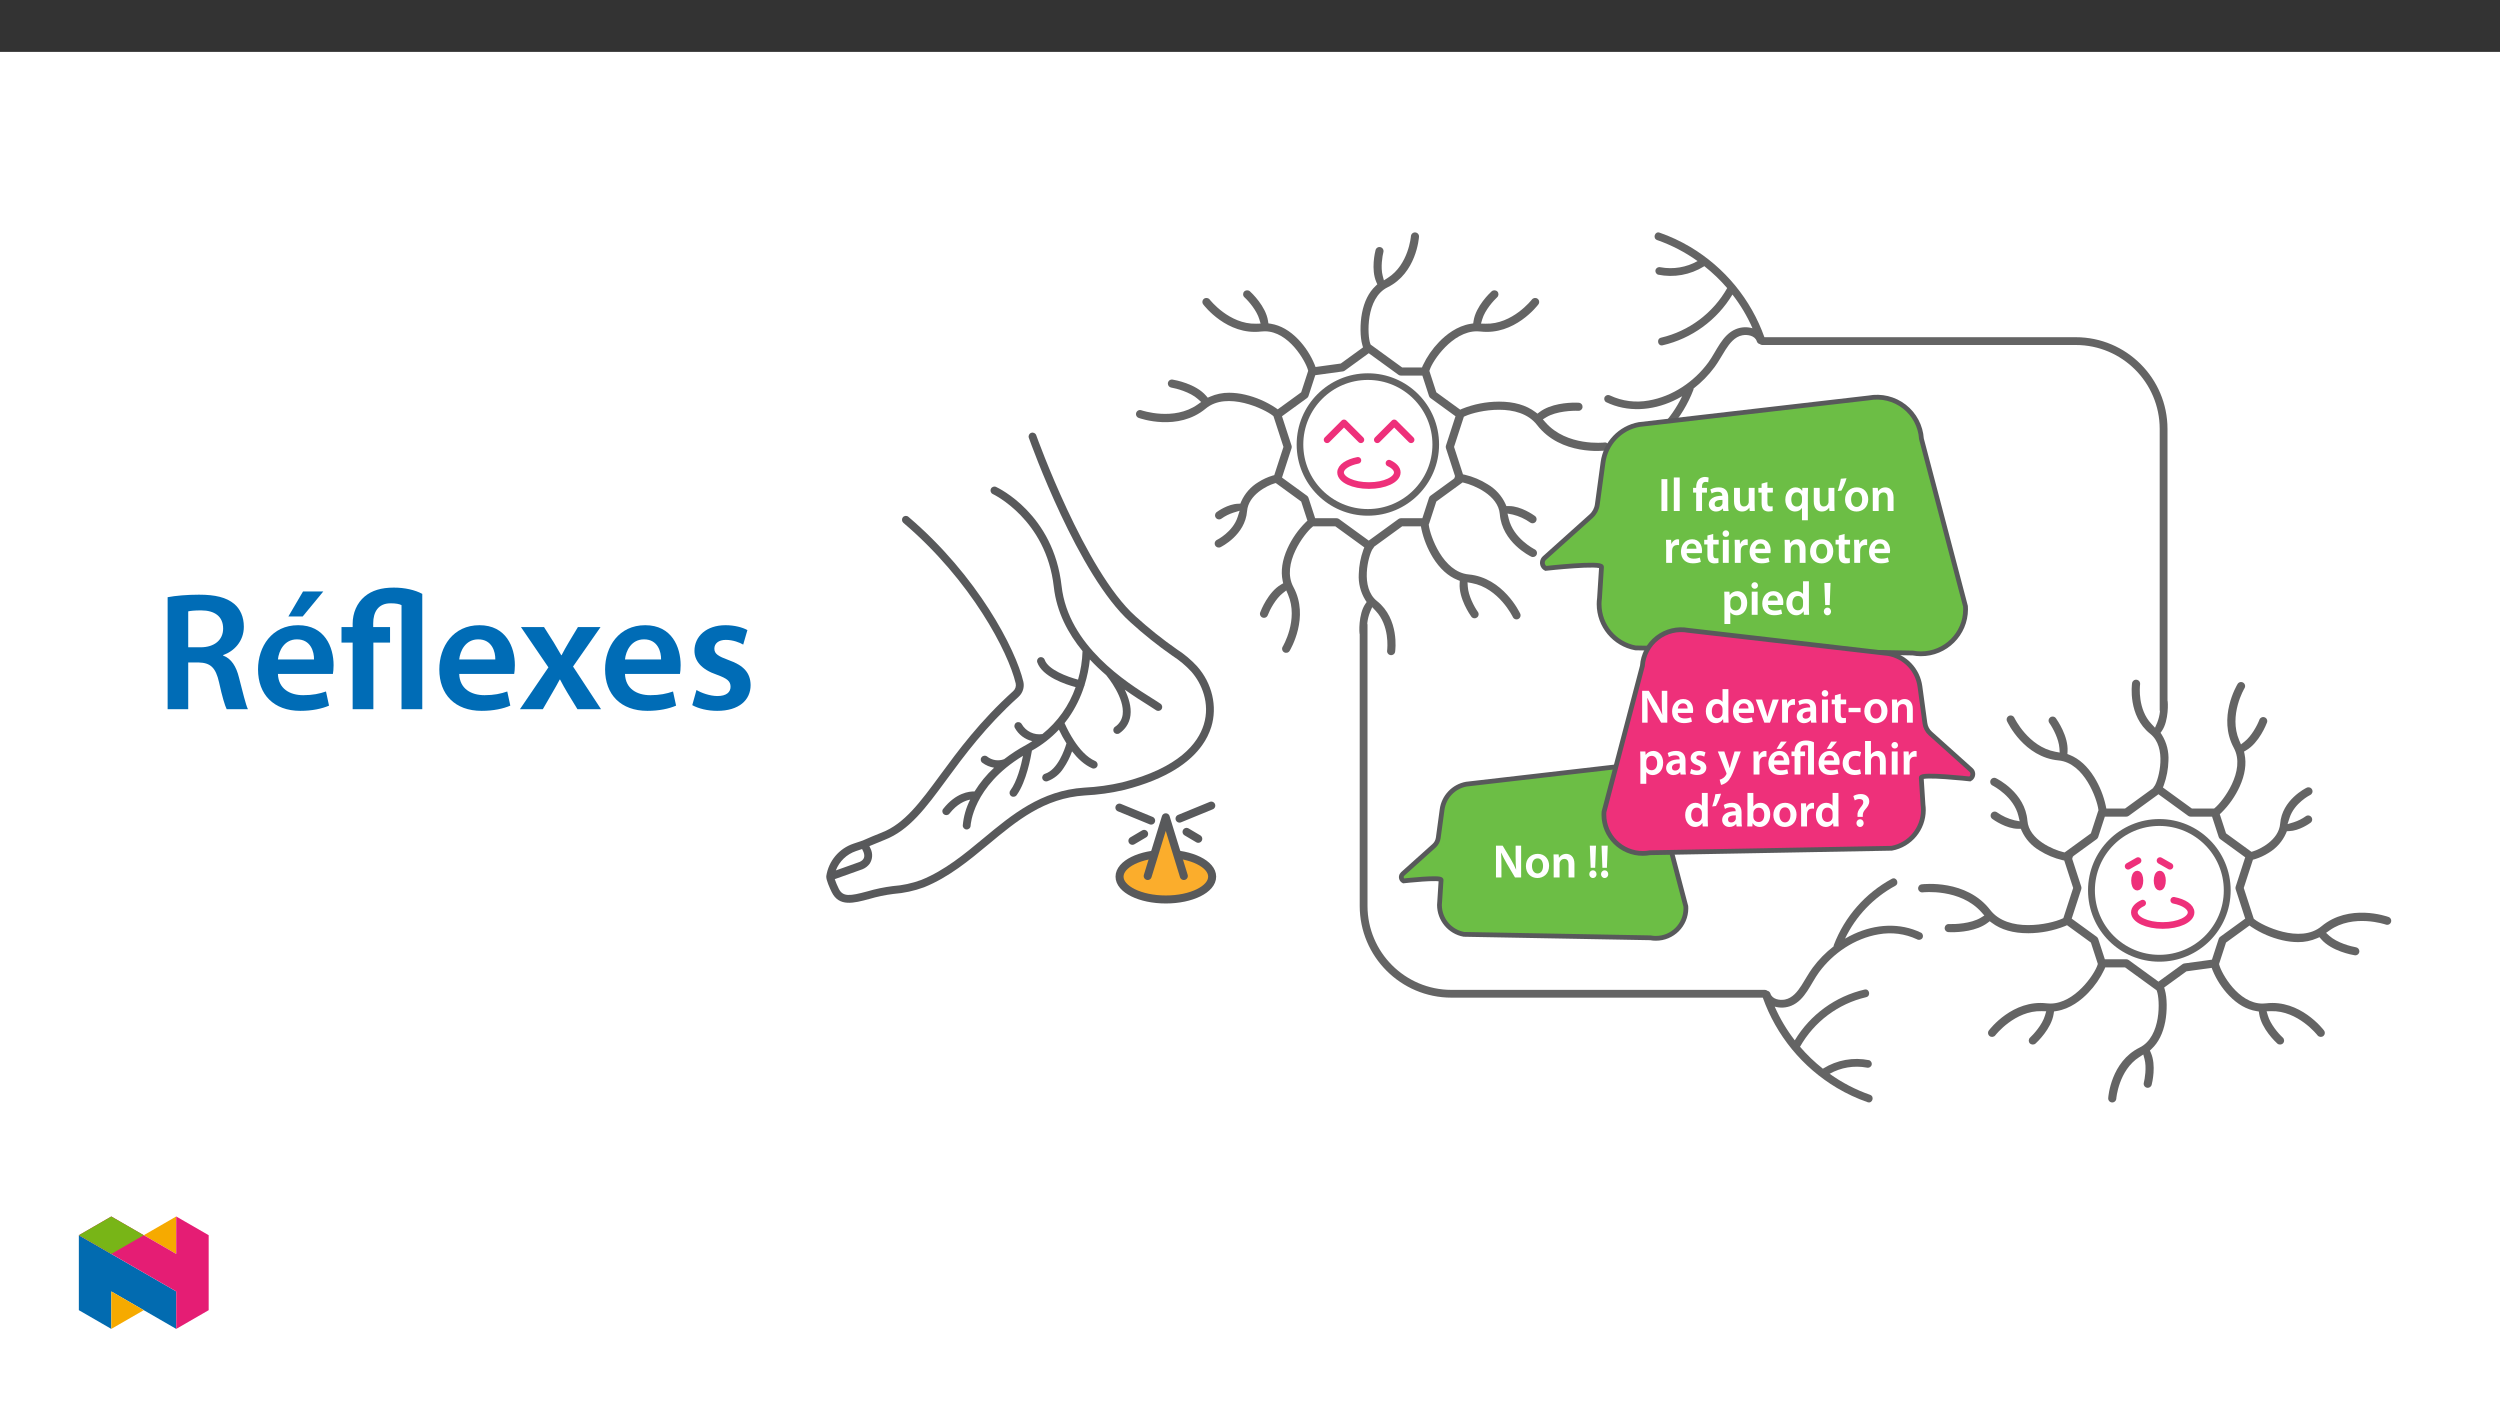 ﻿<?xml version="1.0" encoding="utf-8"?>
<svg xmlns="http://www.w3.org/2000/svg" xmlns:xlink="http://www.w3.org/1999/xlink" viewBox="0 0 960 540" version="1.1">
  <rect x="0" y="0" width="960" height="540" fill="#333333" stroke="none"/>
  <defs>
    <g>
      <symbol overflow="visible" id="glyph0-0">
        <path style="stroke:none;" d="M 0 0 L 8.984 0 L 8.984 -12.703 L -0.031 -12.703 L -0.031 0 Z M 4.484 -7.188 L 1.531 -11.656 L 7.422 -11.656 L 4.484 -7.234 Z M 5.016 -6.297 L 8.031 -10.797 L 8.031 -1.891 L 5.062 -6.344 Z M 1.438 -0.922 L 4.484 -5.453 L 7.422 -1.047 L 1.531 -1.047 Z M 0.875 -10.875 L 3.891 -6.344 L 0.922 -1.891 L 0.922 -10.797 Z M 0.875 -10.875 " />
      </symbol>
      <symbol overflow="visible" id="glyph0-1">
        <path style="stroke:none;" d="M 1.234 -12.156 L 1.234 0 L 3.5 0 L 3.5 -12.234 L 1.234 -12.234 Z M 1.234 -12.156 " />
      </symbol>
      <symbol overflow="visible" id="glyph0-2">
        <path style="stroke:none;" d="M 1.188 0 L 3.406 0 L 3.406 -12.875 L 1.141 -12.875 L 1.141 0 Z M 1.188 0 " />
      </symbol>
      <symbol overflow="visible" id="glyph0-3">
        <path style="stroke:none;" d="M 3.656 -0.078 L 3.656 -7.078 L 5.547 -7.078 L 5.547 -8.875 L 3.641 -8.875 L 3.641 -9.25 C 3.641 -10.328 3.984 -11.172 5.078 -11.172 C 5.484 -11.172 5.781 -11.109 6.031 -11 L 6.188 -12.844 C 5.828 -12.969 5.359 -13.078 4.766 -13.078 C 4 -13.078 3.125 -12.812 2.469 -12.203 C 1.719 -11.484 1.406 -10.312 1.406 -9.188 L 1.406 -8.875 L 0.219 -8.875 L 0.219 -7.078 L 1.406 -7.078 L 1.406 0 L 3.656 0 Z M 3.656 -0.078 " />
      </symbol>
      <symbol overflow="visible" id="glyph0-4">
        <path style="stroke:none;" d="M 7.984 -5.312 C 7.984 -7.234 7.156 -9.078 4.359 -9.078 C 2.984 -9.078 1.828 -8.656 1.141 -8.266 L 1.609 -6.719 C 2.219 -7.125 3.125 -7.375 3.984 -7.375 C 5.531 -7.375 5.719 -6.5 5.719 -5.922 L 5.719 -5.844 C 2.531 -5.859 0.531 -4.656 0.531 -2.469 C 0.531 -1.141 1.562 0.203 3.312 0.203 C 4.469 0.203 5.375 -0.312 5.906 -0.969 L 5.938 -0.969 L 6.094 0 L 8.141 0 C 8.016 -0.609 7.984 -1.375 7.984 -2.172 Z M 5.781 -3.141 C 5.781 -2.984 5.781 -2.812 5.719 -2.656 C 5.5 -2.031 4.922 -1.531 4.016 -1.531 C 3.312 -1.531 2.781 -1.844 2.781 -2.703 C 2.781 -4.031 4.25 -4.281 5.781 -4.266 Z M 5.781 -3.141 " />
      </symbol>
      <symbol overflow="visible" id="glyph0-5">
        <path style="stroke:none;" d="M 9 -8.875 L 6.766 -8.875 L 6.766 -3.531 C 6.766 -3.281 6.75 -3.062 6.688 -3 C 6.422 -2.281 5.891 -1.734 4.984 -1.734 C 3.828 -1.734 3.375 -2.594 3.375 -4.047 L 3.375 -8.875 L 1.109 -8.875 L 1.109 -3.672 C 1.109 -0.828 2.594 0.203 4.172 0.203 C 5.766 0.203 6.625 -0.719 7 -1.312 L 7.016 -1.312 L 7.125 0 L 9.094 0 C 9.062 -0.797 9.016 -1.656 9.016 -2.688 L 9.016 -8.875 Z M 9 -8.875 " />
      </symbol>
      <symbol overflow="visible" id="glyph0-6">
        <path style="stroke:none;" d="M 1.5 -10.438 L 1.5 -8.875 L 0.266 -8.875 L 0.266 -7.078 L 1.5 -7.078 L 1.5 -3.047 C 1.5 -1.906 1.734 -1.047 2.219 -0.531 C 2.641 -0.094 3.312 0.203 4.141 0.203 C 4.828 0.203 5.422 0.094 5.766 -0.031 L 5.719 -1.844 C 5.453 -1.781 5.234 -1.766 4.844 -1.766 C 4 -1.766 3.734 -2.219 3.734 -3.297 L 3.734 -7.078 L 5.828 -7.078 L 5.828 -8.875 L 3.734 -8.875 L 3.734 -11.125 L 1.5 -10.5 Z M 1.5 -10.438 " />
      </symbol>
      <symbol overflow="visible" id="glyph0-7">
        <path style="stroke:none;" d="M 7.031 3.547 L 9.25 3.547 L 9.25 -6.281 C 9.25 -7.188 9.297 -8.016 9.328 -8.875 L 7.141 -8.875 L 7.078 -7.688 C 6.625 -8.5 5.766 -9.078 4.531 -9.078 C 2.672 -9.078 0.594 -7.5 0.594 -4.312 C 0.594 -1.578 2.312 0.203 4.281 0.203 C 5.562 0.203 6.469 -0.375 7 -1.203 L 7 3.547 Z M 7 -3.75 C 7 -3.531 6.953 -3.266 6.891 -3.062 C 6.641 -2.188 5.938 -1.688 5.047 -1.688 C 3.641 -1.688 2.891 -2.812 2.891 -4.406 C 2.891 -6.062 3.656 -7.188 5.094 -7.188 C 6.078 -7.188 6.75 -6.562 6.938 -5.734 C 6.984 -5.578 7 -5.375 7 -5.203 Z M 7 -3.75 " />
      </symbol>
      <symbol overflow="visible" id="glyph0-8">
        <path style="stroke:none;" d="M 1.656 -12.328 C 1.438 -10.875 0.953 -9.094 0.469 -7.672 L 1.891 -7.844 C 2.547 -8.969 3.359 -10.859 3.859 -12.578 L 1.672 -12.391 Z M 1.656 -12.328 " />
      </symbol>
      <symbol overflow="visible" id="glyph0-9">
        <path style="stroke:none;" d="M 5.141 -9.078 C 2.516 -9.078 0.594 -7.25 0.594 -4.375 C 0.594 -1.562 2.547 0.203 5 0.203 C 7.234 0.203 9.5 -1.312 9.5 -4.516 C 9.5 -7.172 7.75 -9.078 5.141 -9.078 Z M 5.094 -7.344 C 6.594 -7.344 7.172 -5.828 7.172 -4.469 C 7.172 -2.688 6.328 -1.547 5.078 -1.547 C 3.75 -1.547 2.922 -2.75 2.922 -4.438 C 2.922 -5.891 3.531 -7.344 5.094 -7.344 Z M 5.094 -7.344 " />
      </symbol>
      <symbol overflow="visible" id="glyph0-10">
        <path style="stroke:none;" d="M 1.188 0 L 3.406 0 L 3.406 -5.219 C 3.406 -5.469 3.438 -5.734 3.516 -5.922 C 3.75 -6.578 4.344 -7.141 5.219 -7.141 C 6.422 -7.141 6.859 -6.266 6.859 -5 L 6.859 0 L 9.109 0 L 9.109 -5.25 C 9.109 -8.016 7.516 -9.078 5.984 -9.078 C 4.531 -9.078 3.562 -8.219 3.172 -7.562 L 3.156 -7.562 L 3.047 -8.875 L 1.078 -8.875 C 1.109 -8.047 1.141 -7.203 1.141 -6.203 L 1.141 0 Z M 1.188 0 " />
      </symbol>
      <symbol overflow="visible" id="glyph0-11">
        <path style="stroke:none;" d="M 1.188 0 L 3.406 0 L 3.406 -4.609 C 3.406 -4.844 3.422 -5.078 3.469 -5.281 C 3.656 -6.281 4.375 -6.875 5.422 -6.875 C 5.688 -6.875 5.891 -6.859 6.094 -6.797 L 6.094 -9 C 5.906 -9.062 5.781 -9.078 5.562 -9.078 C 4.609 -9.078 3.547 -8.375 3.156 -7.234 L 3.125 -7.234 L 3.031 -8.875 L 1.078 -8.875 C 1.125 -8.031 1.141 -7.172 1.141 -5.984 L 1.141 0 Z M 1.188 0 " />
      </symbol>
      <symbol overflow="visible" id="glyph0-12">
        <path style="stroke:none;" d="M 8.609 -3.828 C 8.641 -4.016 8.688 -4.344 8.688 -4.75 C 8.688 -6.672 7.734 -9.078 4.891 -9.078 C 2.094 -9.078 0.594 -6.719 0.594 -4.312 C 0.594 -1.625 2.297 0.172 5.125 0.172 C 6.391 0.172 7.422 -0.047 8.219 -0.375 L 7.859 -2.031 C 7.172 -1.797 6.453 -1.625 5.438 -1.625 C 4.016 -1.625 2.812 -2.234 2.766 -3.75 L 8.594 -3.75 Z M 2.766 -5.359 C 2.859 -6.266 3.406 -7.422 4.766 -7.422 C 6.25 -7.422 6.562 -6.172 6.547 -5.438 L 2.766 -5.438 Z M 2.766 -5.359 " />
      </symbol>
      <symbol overflow="visible" id="glyph0-13">
        <path style="stroke:none;" d="M 3.406 -0.078 L 3.406 -8.875 L 1.141 -8.875 L 1.141 0 L 3.406 0 Z M 2.297 -12.516 C 1.562 -12.516 1.016 -11.922 1.016 -11.25 C 1.016 -10.594 1.547 -9.984 2.281 -9.984 C 3.047 -9.984 3.547 -10.594 3.547 -11.25 C 3.531 -11.922 3.047 -12.516 2.297 -12.516 Z M 2.297 -12.516 " />
      </symbol>
      <symbol overflow="visible" id="glyph0-14">
        <path style="stroke:none;" d="M 1.188 3.547 L 3.406 3.547 L 3.406 -0.969 C 3.859 -0.281 4.797 0.203 5.891 0.203 C 7.875 0.203 9.891 -1.406 9.891 -4.562 C 9.891 -7.281 8.203 -9.078 6.188 -9.078 C 4.859 -9.078 3.828 -8.484 3.172 -7.531 L 3.062 -8.875 L 1.078 -8.875 C 1.109 -7.984 1.141 -7.047 1.141 -5.906 L 1.141 3.547 Z M 3.406 -5.078 C 3.406 -5.25 3.438 -5.453 3.484 -5.625 C 3.719 -6.594 4.531 -7.188 5.453 -7.188 C 6.875 -7.188 7.594 -6.016 7.594 -4.469 C 7.594 -2.75 6.797 -1.656 5.406 -1.656 C 4.453 -1.656 3.688 -2.219 3.469 -3.125 C 3.422 -3.312 3.406 -3.516 3.406 -3.734 Z M 3.406 -5.078 " />
      </symbol>
      <symbol overflow="visible" id="glyph0-15">
        <path style="stroke:none;" d="M 7 -12.812 L 7 -7.953 C 6.594 -8.562 5.734 -9.078 4.531 -9.078 C 2.438 -9.078 0.578 -7.266 0.594 -4.344 C 0.594 -1.656 2.281 0.203 4.375 0.203 C 5.625 0.203 6.688 -0.438 7.203 -1.375 L 7.312 0 L 9.328 0 C 9.297 -0.656 9.25 -1.625 9.25 -2.531 L 9.25 -12.875 L 7 -12.875 Z M 7 -3.859 C 7 -3.625 6.984 -3.406 6.922 -3.203 C 6.703 -2.266 5.953 -1.719 5.062 -1.719 C 3.656 -1.719 2.891 -2.812 2.891 -4.438 C 2.891 -6.047 3.656 -7.234 5.078 -7.234 C 6.078 -7.234 6.75 -6.594 6.938 -5.766 C 6.984 -5.578 7 -5.344 7 -5.172 Z M 7 -3.859 " />
      </symbol>
      <symbol overflow="visible" id="glyph0-16">
        <path style="stroke:none;" d="M 3.109 -3.797 L 3.422 -12.234 L 1.047 -12.234 L 1.375 -3.734 L 3.109 -3.734 Z M 2.219 0.203 C 3.062 0.203 3.625 -0.484 3.625 -1.281 C 3.609 -2.094 3.062 -2.75 2.234 -2.75 C 1.438 -2.75 0.844 -2.094 0.844 -1.281 C 0.844 -0.484 1.438 0.203 2.219 0.203 Z M 2.219 0.203 " />
      </symbol>
      <symbol overflow="visible" id="glyph0-17">
        <path style="stroke:none;" d="M 3.312 -0.078 L 3.312 -4.391 C 3.312 -6.391 3.281 -7.984 3.188 -9.469 L 3.25 -9.484 C 3.797 -8.203 4.609 -6.672 5.375 -5.344 L 8.531 0 L 10.875 0 L 10.875 -12.234 L 8.766 -12.234 L 8.766 -7.953 C 8.766 -6.094 8.812 -4.531 8.969 -3 L 8.953 -3 C 8.438 -4.234 7.688 -5.672 6.906 -7.016 L 3.781 -12.234 L 1.219 -12.234 L 1.219 0 L 3.312 0 Z M 3.312 -0.078 " />
      </symbol>
      <symbol overflow="visible" id="glyph0-18">
        <path style="stroke:none;" d="M 0.156 -8.812 L 3.438 0 L 5.594 0 L 8.984 -8.875 L 6.625 -8.875 L 5.203 -4.375 C 4.969 -3.594 4.766 -2.906 4.625 -2.266 L 4.594 -2.266 C 4.453 -2.906 4.266 -3.609 4.016 -4.375 L 2.578 -8.875 L 0.141 -8.875 Z M 0.156 -8.812 " />
      </symbol>
      <symbol overflow="visible" id="glyph0-19">
        <path style="stroke:none;" d="M 0.5 -5.609 L 0.5 -4.016 L 5.125 -4.016 L 5.125 -5.688 L 0.5 -5.688 Z M 0.5 -5.609 " />
      </symbol>
      <symbol overflow="visible" id="glyph0-20">
        <path style="stroke:none;" d="M 0.625 -0.453 C 1.281 -0.094 2.234 0.172 3.297 0.172 C 5.609 0.172 6.875 -1.047 6.875 -2.641 C 6.859 -3.922 6.109 -4.812 4.516 -5.359 C 3.406 -5.781 3.016 -5.953 3.016 -6.516 C 3.016 -7.047 3.422 -7.375 4.219 -7.375 C 4.984 -7.375 5.688 -7.109 6.062 -6.875 L 6.547 -8.516 C 5.984 -8.812 5.141 -9.078 4.172 -9.078 C 2.156 -9.078 0.844 -7.828 0.844 -6.281 C 0.844 -5.234 1.578 -4.234 3.281 -3.656 C 4.359 -3.266 4.688 -3.047 4.688 -2.453 C 4.688 -1.891 4.281 -1.547 3.312 -1.547 C 2.531 -1.547 1.578 -1.844 1.078 -2.172 L 0.609 -0.453 Z M 0.625 -0.453 " />
      </symbol>
      <symbol overflow="visible" id="glyph0-21">
        <path style="stroke:none;" d="M 0.109 -8.812 L 3.312 -0.797 C 3.406 -0.578 3.422 -0.453 3.422 -0.359 C 3.422 -0.25 3.406 -0.156 3.312 0 C 3.016 0.594 2.531 1.109 2.094 1.375 C 1.656 1.703 1.219 1.859 0.797 1.969 L 1.328 3.969 C 1.891 3.875 2.781 3.562 3.656 2.812 C 4.688 1.922 5.5 0.406 6.703 -2.859 L 8.922 -8.875 L 6.516 -8.875 L 5.125 -4.141 C 4.953 -3.594 4.797 -2.922 4.688 -2.516 L 4.641 -2.516 C 4.531 -2.922 4.344 -3.594 4.156 -4.125 L 2.578 -8.875 L 0.094 -8.875 Z M 0.109 -8.812 " />
      </symbol>
      <symbol overflow="visible" id="glyph0-22">
        <path style="stroke:none;" d="M 8.609 -3.828 C 8.641 -4.016 8.688 -4.344 8.688 -4.75 C 8.688 -6.672 7.734 -9.078 4.891 -9.078 C 2.094 -9.078 0.594 -6.719 0.594 -4.312 C 0.594 -1.625 2.297 0.172 5.125 0.172 C 6.391 0.172 7.422 -0.047 8.219 -0.375 L 7.859 -2.031 C 7.172 -1.797 6.453 -1.625 5.438 -1.625 C 4.016 -1.625 2.812 -2.234 2.766 -3.75 L 8.594 -3.75 Z M 2.766 -5.359 C 2.859 -6.266 3.406 -7.422 4.766 -7.422 C 6.25 -7.422 6.562 -6.172 6.547 -5.438 L 2.766 -5.438 Z M 5.406 -12.625 L 3.75 -9.859 L 5.359 -9.859 L 7.672 -12.656 L 5.406 -12.656 Z M 5.406 -12.625 " />
      </symbol>
      <symbol overflow="visible" id="glyph0-23">
        <path style="stroke:none;" d="M 3.656 -0.078 L 3.656 -7.078 L 5.438 -7.078 L 5.438 -8.875 L 3.641 -8.875 L 3.641 -9.203 C 3.641 -10.375 4.125 -11.266 5.469 -11.266 C 6.031 -11.266 6.391 -11.203 6.594 -11.078 L 6.594 0 L 8.859 0 L 8.859 -12.375 C 8.078 -12.797 7 -13.078 5.812 -13.078 C 4.484 -13.078 3.469 -12.734 2.703 -12.109 C 1.859 -11.406 1.406 -10.281 1.406 -9.188 L 1.406 -8.875 L 0.219 -8.875 L 0.219 -7.078 L 1.406 -7.078 L 1.406 0 L 3.656 0 Z M 3.656 -0.078 " />
      </symbol>
      <symbol overflow="visible" id="glyph0-24">
        <path style="stroke:none;" d="M 7.297 -2.047 C 6.875 -1.859 6.312 -1.703 5.562 -1.703 C 4.047 -1.703 2.906 -2.656 2.906 -4.453 C 2.891 -6.047 3.875 -7.203 5.562 -7.203 C 6.344 -7.203 6.859 -7.062 7.234 -6.875 L 7.656 -8.656 C 7.125 -8.891 6.297 -9.078 5.484 -9.078 C 2.422 -9.078 0.594 -6.984 0.594 -4.359 C 0.594 -1.656 2.406 0.172 5.125 0.172 C 6.219 0.172 7.141 -0.047 7.625 -0.266 Z M 7.297 -2.047 " />
      </symbol>
      <symbol overflow="visible" id="glyph0-25">
        <path style="stroke:none;" d="M 1.188 0 L 3.406 0 L 3.406 -5.312 C 3.406 -5.547 3.422 -5.781 3.5 -5.969 C 3.75 -6.641 4.344 -7.141 5.203 -7.141 C 6.422 -7.141 6.859 -6.25 6.859 -4.984 L 6.859 0 L 9.109 0 L 9.109 -5.219 C 9.109 -8.016 7.531 -9.078 6.047 -9.078 C 5.484 -9.078 4.953 -8.891 4.5 -8.641 C 4.047 -8.406 3.672 -8.078 3.406 -7.688 L 3.406 -12.875 L 1.141 -12.875 L 1.141 0 Z M 1.188 0 " />
      </symbol>
      <symbol overflow="visible" id="glyph0-26">
        <path style="stroke:none;" d="M 1.141 -2.531 C 1.141 -1.625 1.109 -0.656 1.078 0 L 3.016 0 L 3.125 -1.312 C 3.75 -0.25 4.766 0.203 5.906 0.203 C 7.875 0.203 9.891 -1.438 9.891 -4.578 C 9.906 -7.234 8.359 -9.078 6.219 -9.078 C 4.922 -9.078 3.953 -8.484 3.406 -7.672 L 3.406 -12.875 L 1.141 -12.875 Z M 3.406 -5.094 C 3.406 -5.312 3.438 -5.5 3.484 -5.672 C 3.719 -6.641 4.516 -7.203 5.422 -7.203 C 6.891 -7.203 7.594 -6.031 7.594 -4.484 C 7.594 -2.703 6.781 -1.688 5.406 -1.688 C 4.453 -1.688 3.688 -2.266 3.469 -3.156 C 3.422 -3.312 3.406 -3.5 3.406 -3.672 Z M 3.406 -5.094 " />
      </symbol>
      <symbol overflow="visible" id="glyph0-27">
        <path style="stroke:none;" d="M 4.469 -3.766 L 4.469 -4.156 C 4.438 -5.016 4.688 -5.703 5.406 -6.531 C 6.172 -7.406 6.953 -8.344 6.953 -9.656 C 6.953 -11.078 5.922 -12.453 3.688 -12.453 C 2.547 -12.453 1.5 -12.094 0.828 -11.672 L 1.406 -9.984 C 1.859 -10.344 2.578 -10.531 3.203 -10.531 C 4.219 -10.516 4.656 -10.078 4.656 -9.328 C 4.656 -8.625 4.219 -8.031 3.531 -7.203 C 2.688 -6.203 2.344 -5.188 2.438 -4.234 L 2.453 -3.688 L 4.469 -3.688 Z M 3.406 0.203 C 4.25 0.203 4.812 -0.484 4.812 -1.281 C 4.797 -2.094 4.234 -2.75 3.422 -2.75 C 2.641 -2.75 2.031 -2.094 2.031 -1.281 C 2.031 -0.484 2.625 0.203 3.406 0.203 Z M 3.406 0.203 " />
      </symbol>
      <symbol overflow="visible" id="glyph1-0">
        <path style="stroke:none;" d="M 0 0 L 32.375 0 L 32.375 -45.328 L 0 -45.328 Z M 16.188 -25.578 L 5.188 -42.094 L 27.188 -42.094 Z M 18.125 -22.656 L 29.141 -39.172 L 29.141 -6.156 Z M 5.188 -3.234 L 16.188 -19.75 L 27.188 -3.234 Z M 3.234 -39.172 L 14.25 -22.656 L 3.234 -6.156 Z M 3.234 -39.172 " />
      </symbol>
      <symbol overflow="visible" id="glyph1-1">
        <path style="stroke:none;" d="M 4.594 0 L 12.5 0 L 12.5 -17.938 L 16.516 -17.938 C 21.047 -17.812 23.047 -16 24.344 -10.297 C 25.516 -4.859 26.609 -1.297 27.266 0 L 35.422 0 C 34.578 -1.688 33.406 -6.734 31.984 -12.172 C 30.953 -16.375 29.078 -19.422 25.906 -20.594 L 25.906 -20.781 C 30.047 -22.203 33.859 -26.031 33.859 -31.656 C 33.859 -35.422 32.5 -38.469 30.109 -40.469 C 27.125 -42.922 22.922 -43.969 16.641 -43.969 C 12.047 -43.969 7.641 -43.578 4.594 -43 Z M 12.5 -37.562 C 13.281 -37.75 14.891 -37.938 17.422 -37.938 C 22.594 -37.938 25.906 -35.672 25.906 -30.953 C 25.906 -26.609 22.594 -23.766 17.219 -23.766 L 12.5 -23.766 Z M 12.5 -37.562 " />
      </symbol>
      <symbol overflow="visible" id="glyph1-2">
        <path style="stroke:none;" d="M 31.016 -13.531 C 31.141 -14.25 31.281 -15.406 31.281 -16.906 C 31.281 -23.828 27.906 -32.25 17.672 -32.25 C 7.578 -32.25 2.266 -24.016 2.266 -15.281 C 2.266 -5.641 8.281 0.641 18.516 0.641 C 23.047 0.641 26.812 -0.188 29.531 -1.359 L 28.359 -6.797 C 25.906 -5.953 23.312 -5.375 19.625 -5.375 C 14.5 -5.375 10.094 -7.828 9.906 -13.531 Z M 9.906 -19.094 C 10.234 -22.344 12.297 -26.812 17.219 -26.812 C 22.531 -26.812 23.828 -22.016 23.766 -19.094 Z M 19.547 -45.203 L 13.922 -35.609 L 19.422 -35.609 L 27.328 -45.203 Z M 19.547 -45.203 " />
      </symbol>
      <symbol overflow="visible" id="glyph1-3">
        <path style="stroke:none;" d="M 13.141 0 L 13.141 -25.578 L 19.547 -25.578 L 19.547 -31.531 L 13.078 -31.531 L 13.078 -32.953 C 13.078 -37.172 14.891 -40.656 19.75 -40.656 C 21.75 -40.656 23.109 -40.406 23.953 -39.953 L 23.953 0 L 31.922 0 L 31.922 -44.281 C 29.141 -45.781 25.25 -46.688 20.984 -46.688 C 16.188 -46.688 12.562 -45.578 9.844 -43.312 C 6.797 -40.797 5.188 -36.844 5.188 -32.891 L 5.188 -31.531 L 0.906 -31.531 L 0.906 -25.578 L 5.188 -25.578 L 5.188 0 Z M 13.141 0 " />
      </symbol>
      <symbol overflow="visible" id="glyph1-4">
        <path style="stroke:none;" d="M 31.016 -13.531 C 31.141 -14.25 31.281 -15.406 31.281 -16.906 C 31.281 -23.828 27.906 -32.25 17.672 -32.25 C 7.578 -32.25 2.266 -24.016 2.266 -15.281 C 2.266 -5.641 8.281 0.641 18.516 0.641 C 23.047 0.641 26.812 -0.188 29.531 -1.359 L 28.359 -6.797 C 25.906 -5.953 23.312 -5.375 19.625 -5.375 C 14.5 -5.375 10.094 -7.828 9.906 -13.531 Z M 9.906 -19.094 C 10.234 -22.344 12.297 -26.812 17.219 -26.812 C 22.531 -26.812 23.828 -22.016 23.766 -19.094 Z M 9.906 -19.094 " />
      </symbol>
      <symbol overflow="visible" id="glyph1-5">
        <path style="stroke:none;" d="M 0.719 -31.531 L 11.266 -16.062 L 0.328 0 L 9.125 0 L 12.75 -6.281 C 13.734 -8.031 14.703 -9.578 15.609 -11.391 L 15.734 -11.391 C 16.641 -9.641 17.547 -7.969 18.578 -6.281 L 22.406 0 L 31.469 0 L 20.719 -16.375 L 31.281 -31.531 L 22.594 -31.531 L 19.094 -25.703 C 18.125 -24.094 17.219 -22.469 16.312 -20.719 L 16.188 -20.719 C 15.281 -22.344 14.375 -23.891 13.344 -25.578 L 9.578 -31.531 Z M 0.719 -31.531 " />
      </symbol>
      <symbol overflow="visible" id="glyph1-6">
        <path style="stroke:none;" d="M 2.328 -1.547 C 4.656 -0.266 8.094 0.641 11.906 0.641 C 20.266 0.641 24.734 -3.5 24.734 -9.266 C 24.672 -13.922 22.078 -16.828 16.312 -18.844 C 12.297 -20.328 10.812 -21.234 10.812 -23.25 C 10.812 -25.188 12.375 -26.609 15.219 -26.609 C 18 -26.609 20.594 -25.578 21.891 -24.797 L 23.5 -30.375 C 21.625 -31.406 18.578 -32.25 15.094 -32.25 C 7.766 -32.25 3.172 -27.969 3.172 -22.406 C 3.172 -18.641 5.703 -15.281 11.844 -13.203 C 15.734 -11.781 17.031 -10.75 17.031 -8.609 C 17.031 -6.547 15.469 -5.047 11.984 -5.047 C 9.125 -5.047 5.703 -6.281 3.953 -7.375 Z M 2.328 -1.547 " />
      </symbol>
    </g>
    <clipPath id="clip1">
      <path d="M 317.281 166 L 467 166 L 467 347 L 317.281 347 Z M 317.281 166 " />
    </clipPath>
    <clipPath id="clip2">
      <path d="M 616 89.242 L 918.234 89.242 L 918.234 423.344 L 616 423.344 Z M 616 89.242 " />
    </clipPath>
    <clipPath id="clip3">
      <path d="M 436 89.242 L 739 89.242 L 739 423.344 L 436 423.344 Z M 436 89.242 " />
    </clipPath>
    <clipPath id="clip4">
      <path d="M 30.277 474 L 68 474 L 68 510.301 L 30.277 510.301 Z M 30.277 474 " />
    </clipPath>
    <clipPath id="clip5">
      <path d="M 42 495 L 56 495 L 56 510.301 L 42 510.301 Z M 42 495 " />
    </clipPath>
    <clipPath id="clip6">
      <path d="M 55 467.125 L 68 467.125 L 68 482 L 55 482 Z M 55 467.125 " />
    </clipPath>
    <clipPath id="clip7">
      <path d="M 30.277 467.125 L 80.133 467.125 L 80.133 510.301 L 30.277 510.301 Z M 30.277 467.125 " />
    </clipPath>
    <clipPath id="clip8">
      <path d="M 30.277 467.125 L 56 467.125 L 56 482 L 30.277 482 Z M 30.277 467.125 " />
    </clipPath>
  </defs>
  <g id="surface1">
    <path style=" stroke:none;fill-rule:nonzero;fill:rgb(100%,100%,100%);fill-opacity:1;" d="M 0 559.926 L 960 559.926 L 960 19.926 L 0 19.926 Z M 0 559.926 " />
    <g clip-path="url(#clip1)" clip-rule="nonzero">
      <path style=" stroke:none;fill-rule:nonzero;fill:rgb(34.499%,34.9%,35.699%);fill-opacity:1;" d="M 320.965 334.242 C 322.305 330.738 325.141 328.02 328.691 326.82 L 331.043 326.027 L 331.602 327.215 C 332.262 328.984 331.789 330.219 330.082 330.984 Z M 319.359 342.543 C 322.184 348.34 327.828 346.82 333.801 345.215 C 336.84 344.316 339.949 343.664 343.094 343.27 C 347.121 342.965 351.082 342.098 354.871 340.703 C 364.379 336.852 372.102 330.438 379.57 324.234 C 390.559 315.105 400.941 306.484 416.531 305.457 C 421.641 305.211 426.723 304.5 431.707 303.336 C 448.512 299.07 457.223 292.41 461.668 286.105 C 463.184 283.98 464.352 281.629 465.133 279.137 C 467.547 271.305 465.473 262.398 459.719 255.895 C 457.426 253.402 454.824 251.207 451.977 249.375 C 446.391 245.48 441.062 241.227 436.031 236.641 C 416.586 219.238 398.098 167.641 397.914 167.125 C 397.637 166.34 396.773 165.93 395.988 166.207 C 395.203 166.484 394.797 167.348 395.074 168.133 C 395.836 170.281 414.008 220.977 434.02 238.887 C 439.137 243.555 444.555 247.879 450.238 251.836 C 452.895 253.539 455.32 255.574 457.461 257.895 C 461.426 262.379 464.77 270.078 462.25 278.25 C 460.078 285.301 452.887 294.855 430.965 300.414 C 426.16 301.531 421.262 302.211 416.332 302.449 C 399.766 303.539 388.52 312.883 377.645 321.914 C 370.355 327.973 362.812 334.234 353.738 337.906 C 350.219 339.203 346.531 339.996 342.785 340.266 C 339.48 340.68 336.215 341.359 333.02 342.301 C 326.332 344.102 323.656 344.473 322.07 341.223 C 321.484 340.047 320.977 338.832 320.547 337.594 L 331.152 333.805 C 331.184 333.793 331.219 333.781 331.25 333.766 C 332.328 333.324 333.266 332.594 333.957 331.66 C 335.047 329.984 335.203 327.867 334.379 326.047 L 333.848 324.914 C 335.719 324.105 338.645 322.914 339.684 322.512 C 349.191 318.828 355.5 310.246 363.484 299.379 C 370.168 290.289 378.484 278.973 391.051 267.656 C 391.402 267.336 391.719 266.98 391.996 266.594 C 392.996 265.195 393.348 263.434 392.965 261.762 C 390.031 249.312 375.453 221.121 348.828 198.457 C 348.191 197.918 347.242 197.992 346.703 198.625 C 346.699 198.629 346.699 198.629 346.699 198.629 C 346.191 199.27 346.266 200.199 346.871 200.754 C 372.953 222.945 387.184 250.375 390.031 262.449 C 390.266 263.547 389.879 264.684 389.031 265.418 C 376.238 276.938 367.82 288.395 361.059 297.594 C 353.359 308.066 347.281 316.336 338.594 319.703 C 337.352 320.184 332.766 322.051 331.273 322.766 L 327.727 323.965 C 322.199 325.828 318.172 330.621 317.297 336.391 C 317.293 336.418 317.309 336.449 317.305 336.477 C 317.301 336.52 317.281 336.555 317.281 336.594 C 317.258 338.008 318.574 340.926 319.359 342.543 " />
    </g>
    <path style=" stroke:none;fill-rule:nonzero;fill:rgb(34.499%,34.9%,35.699%);fill-opacity:1;" d="M 407.645 224.988 C 410.238 248.012 432.758 262.117 442.375 268.137 C 443.766 269.004 444.891 269.715 445.66 270.258 C 446.34 270.738 446.496 271.68 446.016 272.359 C 445.535 273.035 444.602 273.195 443.922 272.719 C 443.184 272.199 442.105 271.527 440.777 270.691 C 438.426 269.219 435.316 267.262 431.922 264.84 C 433.391 267.863 434.516 271.398 434.098 274.699 C 433.918 276.266 433.348 277.762 432.441 279.055 C 431.742 280.035 430.875 280.883 429.887 281.57 C 429.207 282.051 428.266 281.891 427.785 281.211 C 427.305 280.531 427.465 279.59 428.145 279.109 C 429.793 278.031 430.879 276.281 431.109 274.324 C 431.895 268.113 425.52 260.148 424.785 259.258 C 422.586 257.371 420.488 255.363 418.508 253.246 C 418.164 256.535 417.496 259.781 416.512 262.934 C 416.516 262.992 416.516 263.051 416.508 263.109 C 416.469 263.262 416.406 263.406 416.32 263.539 C 414.938 267.863 412.91 271.961 410.305 275.684 C 409.832 276.355 409.328 277.02 408.797 277.68 C 409.824 280.02 411.047 282.273 412.441 284.41 L 412.445 284.418 C 414.5 287.547 417.289 290.828 420.59 292.246 C 421.352 292.582 421.703 293.469 421.367 294.23 C 421.035 294.988 420.16 295.336 419.398 295.016 C 416.363 293.715 413.766 291.203 411.672 288.527 C 410.852 290.824 409.738 293.012 408.359 295.027 C 406.898 297.324 404.719 299.07 402.164 300.008 C 401.371 300.258 400.527 299.812 400.277 299.02 C 400.027 298.227 400.469 297.379 401.266 297.129 C 401.266 297.129 401.27 297.129 401.27 297.129 C 406.211 295.594 408.852 287.723 409.516 285.457 C 408.441 283.762 407.473 281.996 406.617 280.18 C 403.602 283.383 400.109 286.098 396.262 288.234 C 395.824 290.891 394.094 300.098 390.551 305.117 C 390.496 305.199 390.434 305.281 390.375 305.363 C 389.879 306.035 388.938 306.176 388.266 305.68 C 387.605 305.18 387.465 304.246 387.949 303.574 C 390.535 300.102 392.086 293.969 392.836 290.234 C 373.492 301.957 372.719 316.902 372.719 317.059 C 372.691 317.895 371.996 318.547 371.164 318.52 C 370.336 318.496 369.684 317.805 369.703 316.977 C 370.004 313.52 370.969 310.152 372.543 307.059 C 370.613 307.414 367.602 308.617 364.582 312.441 C 364.066 313.094 363.121 313.203 362.469 312.691 C 362.469 312.691 362.469 312.691 362.465 312.688 C 361.824 312.246 361.66 311.363 362.102 310.719 C 362.137 310.668 362.176 310.617 362.219 310.57 C 367.098 304.395 372.207 303.859 374.227 303.914 C 376.301 300.551 378.824 297.484 381.73 294.805 C 380.102 294.543 378.562 293.891 377.238 292.906 C 376.574 292.453 376.398 291.547 376.848 290.883 C 376.867 290.852 376.887 290.824 376.91 290.801 C 377.398 290.129 378.344 289.98 379.016 290.469 C 380.863 291.969 383.363 292.367 385.586 291.52 C 388.289 289.438 391.16 287.578 394.172 285.965 C 394.965 285.535 395.668 285.059 396.406 284.602 C 393.559 283.938 391.129 282.098 389.719 279.539 C 389.305 278.816 389.555 277.895 390.273 277.484 C 391 277.07 391.918 277.32 392.332 278.043 C 392.336 278.047 392.336 278.051 392.34 278.055 C 393.938 280.852 397.098 282.375 400.281 281.879 C 406.137 277.184 410.555 270.938 413.035 263.852 C 409.16 262.816 400.238 259.875 398.309 254.332 C 398.035 253.547 398.449 252.688 399.234 252.414 C 400.02 252.141 400.879 252.555 401.152 253.34 C 401.152 253.34 401.152 253.34 401.156 253.344 C 402.496 257.199 409.902 259.895 413.965 260.977 C 415.004 257.414 415.582 253.734 415.691 250.027 C 410.168 243.293 405.754 235.109 404.652 225.324 C 401.738 199.488 381.445 189.816 381.238 189.719 C 380.484 189.371 380.156 188.477 380.504 187.723 C 380.836 186.969 381.719 186.633 382.469 186.969 C 382.48 186.973 382.488 186.977 382.5 186.984 C 383.398 187.395 404.539 197.406 407.645 224.988 " />
    <path style=" stroke:none;fill-rule:nonzero;fill:rgb(98.399%,67.799%,17.299%);fill-opacity:1;" d="M 447.688 327.867 C 457.508 327.867 465.469 331.793 465.469 336.633 C 465.469 341.473 457.508 345.398 447.688 345.398 C 437.867 345.398 429.906 341.473 429.906 336.633 C 429.906 331.793 437.867 327.867 447.688 327.867 " />
    <path style="fill:none;stroke-width:3.622;stroke-linecap:round;stroke-linejoin:round;stroke:rgb(34.499%,34.9%,35.699%);stroke-opacity:1;stroke-miterlimit:4;" d="M 0 -0 C 11.553 -0 20.919 -4.619 20.919 -10.313 C 20.919 -16.007 11.553 -20.625 0 -20.625 C -11.553 -20.625 -20.919 -16.007 -20.919 -10.313 C -20.919 -4.619 -11.553 -0 0 -0 Z M 0 -0 " transform="matrix(0.85,0,0,-0.85,447.687,327.867)" />
    <path style="fill-rule:nonzero;fill:rgb(98.399%,67.799%,17.299%);fill-opacity:1;stroke-width:3.622;stroke-linecap:round;stroke-linejoin:round;stroke:rgb(34.499%,34.9%,35.699%);stroke-opacity:1;stroke-miterlimit:4;" d="M 0.002 -0 L -8.16 26.521 L -16.317 -0 " transform="matrix(0.85,0,0,-0.85,454.588,336.383)" />
    <path style="fill:none;stroke-width:3.622;stroke-linecap:round;stroke-linejoin:round;stroke:rgb(34.499%,34.9%,35.699%);stroke-opacity:1;stroke-miterlimit:4;" d="M 0.001 0.001 L 14.34 5.883 " transform="matrix(0.85,0,0,-0.85,452.94,314.348)" />
    <path style="fill:none;stroke-width:3.622;stroke-linecap:round;stroke-linejoin:round;stroke:rgb(34.499%,34.9%,35.699%);stroke-opacity:1;stroke-miterlimit:4;" d="M -0 0.002 L 5.294 -3.128 " transform="matrix(0.85,0,0,-0.85,455.633,319.443)" />
    <path style="fill:none;stroke-width:3.622;stroke-linecap:round;stroke-linejoin:round;stroke:rgb(34.499%,34.9%,35.699%);stroke-opacity:1;stroke-miterlimit:4;" d="M -0.001 0.001 L -14.34 5.879 " transform="matrix(0.85,0,0,-0.85,442.036,315.118)" />
    <path style="fill:none;stroke-width:3.622;stroke-linecap:round;stroke-linejoin:round;stroke:rgb(34.499%,34.9%,35.699%);stroke-opacity:1;stroke-miterlimit:4;" d="M 0 0.002 L -5.294 -3.128 " transform="matrix(0.85,0,0,-0.85,439.344,320.213)" />
    <path style="fill:none;stroke-width:3.106;stroke-linecap:butt;stroke-linejoin:miter;stroke:rgb(39.2%,39.2%,39.2%);stroke-opacity:1;stroke-miterlimit:10;" d="M 0.002 -0.001 C 16.937 -0.001 30.668 -13.733 30.668 -30.668 C 30.668 -47.607 16.937 -61.339 0.002 -61.339 C -16.937 -61.339 -30.669 -47.607 -30.669 -30.668 C -30.669 -13.733 -16.937 -0.001 0.002 -0.001 Z M 0.002 -0.001 " transform="matrix(0.85,0,0,-0.85,829.19,315.835)" />
    <g clip-path="url(#clip2)" clip-rule="nonzero">
      <path style=" stroke:none;fill-rule:nonzero;fill:rgb(39.2%,39.2%,39.2%);fill-opacity:1;" d="M 852.551 359.727 C 852.285 359.922 852.086 360.191 851.984 360.504 L 849.387 368.508 L 838.781 369.961 C 838.527 369.996 838.285 370.094 838.082 370.242 L 828.848 376.949 L 817.438 368.66 C 817.172 368.465 816.852 368.359 816.52 368.359 L 808.258 368.359 L 805.703 360.504 C 805.605 360.191 805.406 359.922 805.141 359.73 L 795.539 352.75 L 799.211 341.457 C 799.312 341.145 799.312 340.805 799.211 340.492 L 795.727 329.781 L 795.965 328.969 L 796.363 328.602 L 805.141 322.223 C 805.406 322.027 805.605 321.754 805.707 321.441 L 808.258 313.59 L 816.52 313.59 C 816.848 313.59 817.168 313.484 817.434 313.289 L 828.848 304.996 L 840.262 313.289 C 840.527 313.484 840.848 313.59 841.176 313.59 L 849.434 313.59 L 851.988 321.438 C 852.09 321.75 852.289 322.023 852.551 322.215 L 862.16 329.203 L 858.488 340.492 C 858.383 340.809 858.383 341.145 858.484 341.457 L 858.488 341.457 L 862.16 352.75 Z M 917.203 352.117 C 916.594 351.895 902.102 346.801 891.422 355.711 C 883.293 362.5 868.734 355.445 865.75 353.027 L 865.445 352.781 L 861.605 340.977 L 865.129 330.129 L 865.832 329.945 C 867.727 329.363 869.531 328.531 871.207 327.473 C 874.137 325.715 876.453 323.098 877.836 319.977 L 878.16 319.18 L 879.02 319.152 C 882.953 319.023 886.816 316.258 887.246 315.945 C 887.938 315.438 888.086 314.465 887.578 313.77 C 887.07 313.078 886.098 312.926 885.402 313.438 C 884.004 314.43 882.461 315.207 880.828 315.734 L 878.422 316.461 L 879.191 314.066 C 881.027 308.324 887.078 305.297 887.141 305.27 C 887.91 304.891 888.23 303.957 887.848 303.184 C 887.473 302.418 886.547 302.102 885.777 302.473 C 885.391 302.656 876.301 307.148 875.578 316.305 C 875.07 322.617 867.715 326.168 865.18 326.914 L 864.555 327.098 L 854.793 319.996 L 852.402 312.652 L 853.023 312.078 C 855.965 309.168 858.352 305.746 860.066 301.98 C 862.082 297.5 862.703 293.316 861.906 289.539 L 861.707 288.605 L 862.531 288.125 C 867.48 285.238 870.23 278.242 870.527 277.453 C 870.832 276.648 870.426 275.75 869.621 275.449 C 868.82 275.145 867.922 275.551 867.621 276.355 C 866.77 278.605 864.539 282.711 861.879 284.797 L 860.527 285.855 L 859.852 284.277 C 855.711 274.617 861.844 264.352 861.906 264.254 C 862.348 263.512 862.102 262.555 861.363 262.117 C 860.625 261.676 859.668 261.922 859.227 262.66 C 858.91 263.184 851.52 275.641 857.77 287.164 C 862.574 296.008 853.457 307.797 850.582 310.172 L 850.215 310.477 L 841.684 310.477 L 830.566 302.398 L 830.926 301.453 C 831.996 298.488 832.586 295.367 832.68 292.215 C 832.898 288.68 832.016 285.164 830.152 282.152 L 829.656 281.406 L 830.164 280.672 C 832.883 276.742 832.535 269.273 832.32 269.008 L 832.32 164.691 C 832.297 145.258 816.547 129.508 797.113 129.484 L 677.531 129.484 C 672.371 114.977 662.312 102.723 649.09 94.84 C 645.344 92.609 641.383 90.766 637.27 89.336 C 635.449 88.703 634.516 91.551 636.344 92.188 C 641.875 94.125 647.102 96.844 651.867 100.254 C 647.547 102.684 642.512 103.523 637.637 102.629 C 636.852 102.398 636.023 102.82 635.746 103.59 C 635.496 104.375 635.926 105.219 636.711 105.48 C 642.766 106.703 649.059 105.566 654.309 102.309 C 654.359 102.273 654.406 102.238 654.453 102.199 C 657.645 104.723 660.586 107.547 663.242 110.633 C 657.805 120.246 648.594 127.145 637.84 129.664 C 635.961 130.098 636.559 133.035 638.441 132.602 C 649.648 130 659.324 122.965 665.258 113.109 C 668.352 117.086 670.938 121.434 672.957 126.051 C 670.855 125.438 668.609 125.555 666.582 126.383 C 661.262 128.559 659.148 134.867 655.992 139.18 C 650.57 146.59 642.199 152.246 633.086 153.797 C 628.094 154.711 622.941 154.051 618.344 151.902 C 617.648 151.477 616.738 151.664 616.27 152.328 C 615.816 153.02 616.004 153.945 616.695 154.402 C 624.941 158.41 634.289 157.73 642.5 153.957 C 643.68 153.414 644.832 152.809 645.953 152.148 C 641.812 160.777 635.059 167.879 626.648 172.441 C 624.949 173.359 626.273 176.047 627.973 175.129 C 638.18 169.602 646.074 160.613 650.234 149.777 C 650.305 149.59 650.34 149.391 650.336 149.191 C 653.391 146.836 656.102 144.07 658.395 140.973 C 659.977 138.824 661.207 136.469 662.648 134.234 C 664.18 131.855 666.141 129.297 669.086 128.75 C 671.059 128.383 673.914 128.863 674.613 131.07 C 674.773 131.613 675.223 132.02 675.773 132.133 C 676.039 132.355 676.375 132.48 676.727 132.48 L 797.113 132.48 C 814.895 132.5 829.305 146.91 829.324 164.691 L 829.324 272.695 C 829.324 272.871 829.355 273.043 829.418 273.203 C 829.266 274.719 828.895 276.203 828.324 277.613 L 827.523 279.445 L 826.156 277.988 C 820.832 272.336 821.68 263.77 821.793 262.809 C 821.926 261.953 821.336 261.152 820.477 261.02 C 819.633 260.895 818.844 261.48 818.719 262.324 L 818.715 262.34 C 818.645 262.848 817.027 274.918 825.672 281.777 C 832.223 286.973 828.992 299.18 827.398 301.723 L 827.207 301.965 C 827.09 302.082 826.996 302.219 826.926 302.367 L 826.781 302.648 L 816.016 310.477 L 808.824 310.477 L 808.613 309.406 C 807.77 305.543 806.281 301.844 804.215 298.473 C 801.578 294.23 798.402 291.348 794.77 289.895 L 793.879 289.539 L 793.941 288.582 C 794.324 282.777 789.973 276.508 789.477 275.812 C 789.238 275.477 788.879 275.25 788.473 275.184 C 787.625 275.035 786.82 275.605 786.676 276.453 C 786.605 276.863 786.703 277.281 786.945 277.621 C 788.375 279.621 790.582 283.848 790.812 287.285 L 790.926 288.98 L 789.254 288.672 C 778.879 286.742 773.57 275.75 773.52 275.641 C 773.156 274.859 772.23 274.52 771.449 274.883 C 770.672 275.242 770.332 276.168 770.691 276.949 C 770.953 277.512 777.258 290.758 790.473 292.004 C 800.438 292.934 805.285 306.965 805.766 310.852 L 805.805 311.16 L 805.703 311.457 C 805.676 311.527 805.645 311.594 805.613 311.66 L 802.902 320.004 L 792.82 327.332 L 792.23 327.191 C 788.621 326.336 779.117 322.504 778.527 315.152 C 777.652 304.34 766.93 299.055 766.473 298.84 C 765.711 298.461 764.789 298.773 764.41 299.535 C 764.406 299.543 764.402 299.551 764.398 299.559 C 764.027 300.332 764.352 301.262 765.121 301.641 C 765.465 301.812 773.309 305.871 775.09 313.391 L 775.562 315.379 L 773.555 314.992 C 771.156 314.41 768.887 313.375 766.871 311.945 C 766.18 311.438 765.207 311.59 764.703 312.281 C 764.195 312.973 764.344 313.945 765.035 314.457 C 765.562 314.844 770.363 318.242 774.965 318.262 C 775.016 318.258 775.07 318.254 775.125 318.254 L 776.004 318.254 L 776.34 319.062 C 777.785 322.219 780.168 324.852 783.164 326.605 C 785.859 328.305 788.816 329.547 791.918 330.281 L 792.668 330.438 L 796.094 340.977 L 792.324 352.566 L 791.793 352.805 C 787.051 354.953 771.062 358.281 764.227 349.398 C 755.105 337.578 738.602 339.496 737.902 339.582 C 737.051 339.699 736.453 340.484 736.57 341.336 C 736.688 342.188 737.469 342.785 738.32 342.668 C 738.434 342.648 752.789 341.047 760.961 350.379 L 761.988 351.555 L 760.66 352.375 C 756.863 354.707 750.52 354.941 748.398 354.836 C 747.984 354.805 747.582 354.941 747.277 355.219 C 746.633 355.785 746.566 356.766 747.133 357.41 C 747.406 357.727 747.797 357.918 748.215 357.941 C 748.43 357.953 748.926 357.973 749.625 357.973 C 752.293 357.973 758.961 357.621 763.262 354.355 L 764.055 353.754 L 764.855 354.352 C 768.391 357.016 773.066 358.363 778.758 358.363 L 779.008 358.363 C 783.816 358.328 788.574 357.387 793.035 355.598 L 793.734 355.281 L 802.902 361.945 L 805.566 370.145 L 805.438 370.551 C 804.305 374.121 796.699 385.363 787.32 385.363 C 786.859 385.363 786.402 385.336 785.945 385.281 C 772.859 383.738 764.086 395.203 763.719 395.695 C 763.203 396.375 763.34 397.348 764.02 397.867 C 764.707 398.375 765.672 398.242 766.199 397.57 C 766.273 397.473 773.672 387.973 784.043 388.281 L 785.746 388.332 L 785.273 389.969 C 784.234 393.547 780.785 397.289 779.547 398.43 C 778.914 399.016 778.867 399.996 779.445 400.633 C 780.043 401.234 780.996 401.277 781.645 400.73 C 782.266 400.164 787.742 395.02 788.598 389.355 L 788.742 388.398 L 789.699 388.25 C 794.984 387.414 799.227 383.992 801.855 381.27 C 804.402 378.633 806.5 375.602 808.07 372.289 L 808.41 371.473 L 816.016 371.473 L 828.125 380.27 L 828.262 380.641 C 829.414 383.703 830.074 398.086 821.613 402.262 C 810.598 407.691 809.586 421.109 809.551 421.676 C 809.492 422.535 810.133 423.277 810.988 423.34 C 811.398 423.371 811.805 423.234 812.113 422.961 C 812.426 422.695 812.621 422.312 812.652 421.902 C 812.66 421.793 813.551 410.988 821.508 405.902 L 823.031 404.93 L 823.496 406.676 C 824.355 409.93 823.59 414.355 823.223 415.785 C 823.012 416.617 823.52 417.465 824.352 417.672 C 825.18 417.879 826.016 417.387 826.238 416.562 C 826.43 415.816 828.066 409.125 825.938 404.254 L 825.562 403.402 L 826.238 402.766 C 828.84 400.312 830.594 396.805 831.453 392.344 C 832.246 388.219 832.188 383.066 831.309 380.094 L 831.047 379.199 L 839.59 372.996 L 849.289 371.664 L 849.66 372.645 C 851.137 376.219 853.262 379.484 855.934 382.277 C 859.172 385.641 862.707 387.656 866.441 388.266 L 867.387 388.422 L 867.531 389.371 C 868.395 395.039 873.871 400.168 874.492 400.734 C 875.141 401.277 876.098 401.234 876.691 400.629 C 877.27 399.992 877.223 399.012 876.59 398.43 C 874.809 396.812 871.816 393.223 870.867 389.973 L 870.383 388.332 L 872.094 388.285 C 882.434 388 889.863 397.48 889.934 397.578 C 890.465 398.242 891.422 398.371 892.109 397.879 C 892.797 397.363 892.934 396.391 892.418 395.703 L 892.414 395.695 C 892.047 395.207 883.234 383.738 870.184 385.281 C 869.719 385.34 869.254 385.371 868.789 385.371 C 859.488 385.371 853.062 373.746 852.215 370.559 L 852.113 370.184 L 854.793 361.945 L 863.801 355.406 L 864.574 355.953 C 868.168 358.344 872.16 360.07 876.367 361.043 C 878.363 361.516 880.406 361.762 882.457 361.777 C 884.977 361.789 887.469 361.277 889.777 360.273 L 890.672 359.879 L 891.309 360.621 C 895.305 365.266 903.285 366.68 904.184 366.824 C 904.266 366.84 904.352 366.848 904.438 366.848 C 905.297 366.848 905.996 366.148 905.996 365.289 C 905.996 364.527 905.441 363.879 904.688 363.754 C 902.848 363.449 897.418 362.051 894.422 359.324 L 893.207 358.219 L 894.543 357.27 C 903.691 350.781 916.035 355 916.156 355.043 C 916.961 355.332 917.852 354.914 918.141 354.109 C 918.43 353.301 918.012 352.41 917.203 352.117 " />
    </g>
    <path style="fill:none;stroke-width:3;stroke-linecap:butt;stroke-linejoin:miter;stroke:rgb(39.2%,39.2%,39.2%);stroke-opacity:1;stroke-miterlimit:10;" d="M -0.001 -0.002 C 16.939 -0.002 30.67 -13.733 30.67 -30.668 C 30.67 -47.607 16.939 -61.339 -0.001 -61.339 C -16.935 -61.339 -30.667 -47.607 -30.667 -30.668 C -30.667 -13.733 -16.935 -0.002 -0.001 -0.002 Z M -0.001 -0.002 " transform="matrix(0.85,0,0,-0.85,525.258,144.616)" />
    <g clip-path="url(#clip3)" clip-rule="nonzero">
      <path style=" stroke:none;fill-rule:nonzero;fill:rgb(39.2%,39.2%,39.2%);fill-opacity:1;" d="M 501.898 152.859 C 502.164 152.668 502.363 152.395 502.461 152.082 L 505.062 144.078 L 515.668 142.625 C 515.922 142.59 516.164 142.496 516.367 142.344 L 525.602 135.641 L 537.012 143.93 C 537.277 144.121 537.598 144.227 537.926 144.227 L 546.188 144.227 L 548.742 152.086 C 548.844 152.395 549.043 152.668 549.309 152.859 L 558.91 159.84 L 555.238 171.129 C 555.133 171.445 555.133 171.781 555.238 172.098 L 558.723 182.809 L 558.484 183.621 L 558.086 183.984 L 549.309 190.367 C 549.043 190.559 548.844 190.832 548.742 191.145 L 546.188 199 L 537.926 199 C 537.598 199 537.281 199.105 537.016 199.297 L 525.602 207.59 L 514.188 199.301 C 513.922 199.105 513.602 199 513.27 199 L 505.016 199 L 502.461 191.148 C 502.359 190.836 502.16 190.562 501.895 190.371 L 492.289 183.387 L 495.961 172.094 C 496.066 171.781 496.066 171.445 495.961 171.133 L 492.289 159.84 Z M 437.242 160.473 C 437.855 160.695 452.348 165.789 463.027 156.875 C 471.156 150.09 485.715 157.145 488.699 159.559 L 489.004 159.805 L 492.844 171.613 L 489.316 182.457 L 488.617 182.641 C 486.723 183.223 484.918 184.055 483.242 185.117 C 480.312 186.871 477.996 189.492 476.613 192.613 L 476.289 193.406 L 475.43 193.434 C 471.496 193.562 467.633 196.328 467.203 196.645 C 466.512 197.152 466.363 198.125 466.871 198.816 C 467.379 199.512 468.352 199.66 469.047 199.152 C 470.445 198.156 471.988 197.383 473.621 196.855 L 476.027 196.125 L 475.258 198.52 C 473.422 204.262 467.371 207.289 467.309 207.32 C 466.539 207.699 466.219 208.633 466.602 209.402 C 466.977 210.168 467.902 210.488 468.672 210.117 C 469.059 209.93 478.148 205.438 478.871 196.285 C 479.379 189.969 486.734 186.418 489.27 185.672 L 489.895 185.488 L 499.656 192.594 L 502.047 199.938 L 501.426 200.512 C 498.484 203.418 496.098 206.84 494.383 210.605 C 492.367 215.086 491.746 219.273 492.543 223.051 L 492.742 223.98 L 491.918 224.461 C 486.969 227.348 484.219 234.348 483.922 235.137 C 483.613 235.938 484.012 236.836 484.812 237.145 C 485.617 237.453 486.516 237.055 486.824 236.25 C 486.824 236.246 486.828 236.242 486.828 236.234 C 487.68 233.98 489.91 229.875 492.57 227.789 L 493.922 226.73 L 494.598 228.309 C 498.734 237.969 492.605 248.234 492.543 248.336 C 492.102 249.078 492.348 250.031 493.086 250.473 C 493.824 250.91 494.781 250.668 495.219 249.93 C 495.539 249.406 502.93 236.949 496.68 225.426 C 491.875 216.578 500.992 204.789 503.867 202.414 L 504.234 202.113 L 512.766 202.113 L 523.883 210.188 L 523.52 211.137 C 522.453 214.102 521.859 217.219 521.77 220.371 C 521.551 223.906 522.434 227.422 524.297 230.438 L 524.793 231.18 L 524.281 231.918 C 521.566 235.844 521.914 243.312 522.129 243.578 L 522.129 347.895 C 522.152 367.332 537.902 383.082 557.336 383.102 L 676.918 383.102 C 682.074 397.613 692.133 409.867 705.359 417.75 C 709.105 419.977 713.062 421.82 717.18 423.254 C 719 423.887 719.934 421.039 718.105 420.402 C 712.574 418.465 707.348 415.746 702.582 412.336 C 706.902 409.906 711.938 409.066 716.812 409.961 C 717.598 410.188 718.426 409.77 718.699 409 C 718.953 408.211 718.523 407.371 717.738 407.109 C 711.684 405.887 705.391 407.023 700.141 410.281 C 700.09 410.316 700.043 410.352 699.996 410.387 C 696.805 407.863 693.863 405.043 691.207 401.957 C 696.645 392.344 705.855 385.441 716.609 382.922 C 718.488 382.492 717.891 379.555 716.008 379.988 C 704.801 382.59 695.125 389.621 689.191 399.48 C 686.098 395.504 683.512 391.156 681.492 386.539 C 683.594 387.148 685.84 387.031 687.863 386.203 C 693.188 384.031 695.301 377.723 698.457 373.41 C 703.879 365.996 712.25 360.34 721.363 358.789 C 726.355 357.879 731.508 358.539 736.105 360.684 C 736.801 361.113 737.707 360.926 738.18 360.258 C 738.633 359.57 738.441 358.641 737.754 358.184 C 729.508 354.18 720.16 354.859 711.949 358.633 C 710.77 359.172 709.617 359.781 708.496 360.438 C 712.633 351.812 719.391 344.711 727.801 340.145 C 729.5 339.23 728.176 336.539 726.477 337.457 C 716.27 342.984 708.375 351.977 704.215 362.812 C 704.145 363 704.109 363.199 704.113 363.398 C 701.059 365.75 698.348 368.516 696.055 371.617 C 694.473 373.762 693.238 376.117 691.801 378.355 C 690.27 380.73 688.309 383.293 685.363 383.836 C 683.387 384.207 680.531 383.723 679.836 381.52 C 679.672 380.977 679.227 380.57 678.676 380.457 C 678.41 380.23 678.074 380.109 677.723 380.109 L 557.336 380.109 C 539.555 380.086 525.145 365.676 525.125 347.898 L 525.125 239.891 C 525.125 239.719 525.094 239.547 525.031 239.383 C 525.184 237.871 525.551 236.387 526.125 234.973 L 526.926 233.145 L 528.293 234.598 C 533.613 240.25 532.77 248.82 532.656 249.777 C 532.523 250.637 533.113 251.438 533.969 251.566 C 533.969 251.566 533.969 251.57 533.973 251.57 C 534.816 251.695 535.605 251.109 535.73 250.262 C 535.73 250.258 535.73 250.254 535.73 250.25 C 535.805 249.738 537.422 237.672 528.777 230.812 C 522.227 225.617 525.457 213.41 527.051 210.863 L 527.242 210.625 C 527.355 210.504 527.449 210.367 527.523 210.219 L 527.668 209.938 L 538.434 202.113 L 545.625 202.113 L 545.832 203.18 C 546.68 207.047 548.168 210.742 550.23 214.117 C 552.867 218.355 556.047 221.242 559.68 222.695 L 560.57 223.051 L 560.508 224.008 C 560.125 229.812 564.477 236.082 564.973 236.777 C 565.211 237.113 565.57 237.34 565.977 237.406 C 566.824 237.551 567.629 236.984 567.773 236.137 C 567.844 235.727 567.746 235.305 567.504 234.969 C 566.074 232.969 563.863 228.742 563.637 225.305 L 563.523 223.609 L 565.195 223.918 C 575.57 225.848 580.879 236.84 580.93 236.949 C 581.293 237.73 582.219 238.066 583 237.707 C 583.777 237.344 584.117 236.418 583.758 235.641 C 583.496 235.078 577.191 221.828 563.977 220.582 C 554.012 219.652 549.164 205.621 548.68 201.738 L 548.641 201.426 L 548.746 201.129 C 548.773 201.062 548.805 200.992 548.836 200.926 L 551.547 192.586 L 561.625 185.258 L 562.219 185.398 C 565.828 186.254 575.332 190.086 575.922 197.434 C 576.797 208.25 587.52 213.531 587.977 213.75 C 588.738 214.129 589.66 213.816 590.039 213.055 C 590.043 213.047 590.047 213.039 590.051 213.031 C 590.422 212.254 590.098 211.328 589.328 210.949 C 588.988 210.773 581.141 206.715 579.359 199.195 L 578.887 197.207 L 580.895 197.594 C 583.293 198.18 585.562 199.215 587.578 200.645 C 588.27 201.148 589.238 200.996 589.746 200.309 C 590.254 199.613 590.105 198.641 589.414 198.133 C 588.883 197.746 584.086 194.344 579.484 194.328 C 579.434 194.332 579.379 194.336 579.324 194.336 L 578.449 194.336 L 578.109 193.523 C 576.664 190.371 574.281 187.734 571.285 185.984 C 568.59 184.285 565.633 183.043 562.531 182.309 L 561.785 182.152 L 558.355 171.613 L 562.125 160.023 L 562.656 159.781 C 567.398 157.637 583.387 154.309 590.223 163.191 C 599.344 175.012 615.848 173.094 616.547 173.004 C 617.398 172.887 617.996 172.105 617.879 171.254 C 617.762 170.402 616.98 169.805 616.129 169.922 C 616.016 169.938 601.66 171.539 593.488 162.207 L 592.457 161.031 L 593.789 160.215 C 597.586 157.883 603.93 157.648 606.055 157.754 C 606.461 157.785 606.867 157.645 607.172 157.367 C 607.816 156.805 607.883 155.824 607.32 155.176 C 607.043 154.863 606.652 154.672 606.234 154.648 C 606.02 154.637 605.523 154.613 604.824 154.613 C 602.156 154.613 595.488 154.969 591.188 158.234 L 590.395 158.836 L 589.598 158.238 C 586.059 155.574 581.383 154.223 575.695 154.223 L 575.438 154.227 C 570.633 154.262 565.875 155.199 561.414 156.992 L 560.715 157.305 L 551.547 150.641 L 548.883 142.441 L 549.012 142.039 C 550.145 138.469 557.75 127.223 567.129 127.223 C 567.59 127.223 568.047 127.25 568.504 127.305 C 581.59 128.852 590.363 117.383 590.73 116.895 C 591.246 116.211 591.113 115.238 590.43 114.719 C 589.742 114.215 588.777 114.348 588.25 115.02 C 588.176 115.113 580.777 124.613 570.41 124.305 L 568.703 124.258 L 569.176 122.621 C 570.215 119.039 573.664 115.297 574.902 114.156 C 575.539 113.574 575.582 112.59 575.004 111.953 C 574.41 111.355 573.453 111.312 572.805 111.855 C 572.188 112.422 566.707 117.57 565.852 123.234 L 565.707 124.188 L 564.75 124.34 C 559.465 125.172 555.223 128.594 552.594 131.32 C 550.047 133.953 547.949 136.988 546.379 140.301 L 546.039 141.113 L 538.434 141.113 L 526.328 132.316 L 526.188 131.945 C 525.035 128.887 524.375 114.5 532.836 110.324 C 543.852 104.898 544.863 91.48 544.898 90.91 C 544.961 90.055 544.316 89.312 543.461 89.25 C 543.051 89.219 542.645 89.355 542.336 89.625 C 542.023 89.895 541.828 90.277 541.797 90.688 C 541.789 90.797 540.898 101.602 532.941 106.684 L 531.418 107.66 L 530.957 105.91 C 530.094 102.66 530.859 98.234 531.227 96.805 C 531.445 95.973 530.941 95.121 530.109 94.906 C 529.277 94.691 528.43 95.191 528.215 96.023 C 528.02 96.773 526.387 103.465 528.512 108.332 L 528.887 109.184 L 528.211 109.824 C 525.609 112.277 523.855 115.781 522.996 120.242 C 522.203 124.367 522.262 129.52 523.141 132.496 L 523.402 133.391 L 514.859 139.594 L 505.16 140.926 L 504.789 139.941 C 503.312 136.371 501.188 133.102 498.516 130.309 C 495.281 126.949 491.742 124.934 488.008 124.32 L 487.062 124.168 L 486.918 123.219 C 486.055 117.551 480.582 112.422 479.957 111.855 C 479.309 111.309 478.352 111.355 477.758 111.957 C 477.18 112.594 477.227 113.578 477.859 114.156 C 479.641 115.777 482.633 119.367 483.582 122.613 L 484.062 124.258 L 482.355 124.305 C 472.016 124.586 464.586 115.105 464.516 115.012 C 463.984 114.348 463.031 114.215 462.34 114.711 C 461.652 115.227 461.516 116.199 462.031 116.887 C 462.031 116.887 462.035 116.891 462.035 116.891 C 462.406 117.383 471.215 128.852 484.266 127.305 C 484.73 127.246 485.195 127.219 485.66 127.219 C 494.961 127.219 501.387 138.844 502.234 142.027 L 502.336 142.406 L 499.656 150.641 L 490.648 157.184 L 489.875 156.633 C 486.281 154.242 482.289 152.52 478.082 151.543 C 476.086 151.074 474.043 150.828 471.992 150.812 C 469.473 150.797 466.98 151.312 464.672 152.316 L 463.777 152.711 L 463.141 151.969 C 459.145 147.324 451.164 145.91 450.27 145.762 C 450.184 145.75 450.098 145.742 450.012 145.742 C 449.152 145.742 448.457 146.438 448.457 147.297 C 448.457 148.062 449.008 148.711 449.762 148.832 C 451.602 149.141 457.031 150.535 460.031 153.266 L 461.246 154.367 L 459.906 155.316 C 450.758 161.809 438.414 157.59 438.293 157.543 C 437.484 157.254 436.598 157.676 436.309 158.48 C 436.02 159.289 436.438 160.18 437.242 160.473 " />
    </g>
    <path style=" stroke:none;fill-rule:nonzero;fill:rgb(93.3%,18.799%,47.8%);fill-opacity:1;" d="M 829.355 335.637 C 829.93 335.637 830.395 336.762 830.395 338.152 C 830.395 339.543 829.93 340.672 829.355 340.672 C 828.781 340.672 828.312 339.543 828.312 338.152 C 828.312 336.762 828.781 335.637 829.355 335.637 " />
    <path style="fill:none;stroke-width:3;stroke-linecap:butt;stroke-linejoin:miter;stroke:rgb(93.3%,18.799%,47.8%);stroke-opacity:1;stroke-miterlimit:10;" d="M 0.001 -0.001 C 0.676 -0.001 1.223 -1.325 1.223 -2.961 C 1.223 -4.597 0.676 -5.925 0.001 -5.925 C -0.675 -5.925 -1.226 -4.597 -1.226 -2.961 C -1.226 -1.325 -0.675 -0.001 0.001 -0.001 Z M 0.001 -0.001 " transform="matrix(0.85,0,0,-0.85,829.355,335.635)" />
    <path style=" stroke:none;fill-rule:nonzero;fill:rgb(93.3%,18.799%,47.8%);fill-opacity:1;" d="M 820.699 335.637 C 821.273 335.637 821.738 336.762 821.738 338.152 C 821.738 339.543 821.273 340.672 820.699 340.672 C 820.125 340.672 819.656 339.543 819.656 338.152 C 819.656 336.762 820.125 335.637 820.699 335.637 " />
    <path style="fill:none;stroke-width:3;stroke-linecap:butt;stroke-linejoin:miter;stroke:rgb(93.3%,18.799%,47.8%);stroke-opacity:1;stroke-miterlimit:10;" d="M 0 -0.001 C 0.676 -0.001 1.223 -1.325 1.223 -2.961 C 1.223 -4.597 0.676 -5.925 0 -5.925 C -0.675 -5.925 -1.227 -4.597 -1.227 -2.961 C -1.227 -1.325 -0.675 -0.001 0 -0.001 Z M 0 -0.001 " transform="matrix(0.85,0,0,-0.85,820.699,335.635)" />
    <path style="fill:none;stroke-width:3;stroke-linecap:round;stroke-linejoin:round;stroke:rgb(93.3%,18.799%,47.8%);stroke-opacity:1;stroke-miterlimit:4;" d="M -0 -0.001 L -4.481 -2.561 " transform="matrix(0.85,0,0,-0.85,821.012,330.464)" />
    <path style="fill:none;stroke-width:3;stroke-linecap:round;stroke-linejoin:round;stroke:rgb(93.3%,18.799%,47.8%);stroke-opacity:1;stroke-miterlimit:4;" d="M -0.001 -0.001 L 4.484 -2.561 " transform="matrix(0.85,0,0,-0.85,829.45,330.464)" />
    <path style="fill:none;stroke-width:3;stroke-linecap:round;stroke-linejoin:round;stroke:rgb(93.3%,18.799%,47.8%);stroke-opacity:1;stroke-miterlimit:4;" d="M -0.001 0 C -2.317 -1.071 -3.751 -2.555 -3.751 -4.191 C -3.751 -7.463 1.985 -10.115 9.057 -10.115 C 16.134 -10.115 21.87 -7.463 21.87 -4.191 C 21.87 -1.737 18.644 0.372 14.043 1.269 " transform="matrix(0.85,0,0,-0.85,822.786,346.789)" />
    <path style="fill:none;stroke-width:3;stroke-linecap:round;stroke-linejoin:round;stroke:rgb(93.3%,18.799%,47.8%);stroke-opacity:1;stroke-miterlimit:4;" d="M -0.001 0 C 2.32 -1.071 3.753 -2.555 3.753 -4.191 C 3.753 -7.463 -1.982 -10.115 -9.059 -10.115 C -16.132 -10.115 -21.867 -7.463 -21.867 -4.191 C -21.867 -1.737 -18.641 0.372 -14.045 1.268 " transform="matrix(0.85,0,0,-0.85,533.368,177.855)" />
    <path style="fill:none;stroke-width:3;stroke-linecap:round;stroke-linejoin:round;stroke:rgb(93.3%,18.799%,47.8%);stroke-opacity:1;stroke-miterlimit:4;" d="M -0.001 -0 L 7.637 7.638 L 15.275 -0 " transform="matrix(0.85,0,0,-0.85,509.602,168.875)" />
    <path style="fill:none;stroke-width:3;stroke-linecap:round;stroke-linejoin:round;stroke:rgb(93.3%,18.799%,47.8%);stroke-opacity:1;stroke-miterlimit:4;" d="M -0 -0 L 7.637 7.638 L 15.275 -0 " transform="matrix(0.85,0,0,-0.85,528.883,168.875)" />
    <path style=" stroke:none;fill-rule:nonzero;fill:rgb(42.4%,74.5%,27.1%);fill-opacity:1;" d="M 731.254 156.121 C 735.117 159.125 737.512 163.637 737.832 168.523 L 754.746 232.824 C 754.77 233.207 754.785 233.598 754.785 233.98 C 754.758 243.438 747.074 251.082 737.617 251.059 C 736.57 251.055 735.523 250.957 734.496 250.762 L 628.016 248.797 C 619.93 247.277 614.066 240.219 614.059 231.992 C 614.059 231.215 614.109 230.438 614.215 229.664 L 614.98 217.738 C 615.238 215.84 593.551 218.262 593.551 218.262 C 592.363 217.613 591.922 216.125 592.57 214.934 C 592.703 214.688 592.879 214.469 593.086 214.281 L 610.98 198.227 C 612.289 197.055 613.137 195.457 613.371 193.715 L 615.566 177.547 C 616.551 170.227 622.129 164.363 629.395 163.02 L 717.609 152.805 C 722.422 151.91 727.387 153.117 731.254 156.121 " />
    <path style="fill:none;stroke-width:2.16;stroke-linecap:butt;stroke-linejoin:miter;stroke:rgb(34.499%,34.9%,35.699%);stroke-opacity:1;stroke-miterlimit:10;" d="M 0.001 -0.002 C 4.546 -3.536 7.363 -8.844 7.74 -14.593 L 27.639 -90.241 C 27.666 -90.691 27.685 -91.151 27.685 -91.601 C 27.653 -102.727 18.613 -111.721 7.487 -111.693 C 6.256 -111.689 5.024 -111.574 3.815 -111.344 L -121.456 -109.032 C -130.969 -107.245 -137.867 -98.94 -137.876 -89.262 C -137.876 -88.348 -137.816 -87.433 -137.692 -86.523 L -136.791 -72.493 C -136.488 -70.259 -162.003 -73.109 -162.003 -73.109 C -163.4 -72.346 -163.919 -70.595 -163.156 -69.193 C -163 -68.904 -162.793 -68.646 -162.55 -68.426 L -141.497 -49.538 C -139.958 -48.159 -138.96 -46.28 -138.685 -44.23 L -136.102 -25.209 C -134.944 -16.597 -128.381 -9.699 -119.834 -8.118 L -16.051 3.9 C -10.39 4.952 -4.549 3.532 0.001 -0.002 Z M 0.001 -0.002 " transform="matrix(0.85,0,0,-0.85,731.253,156.119)" />
    <path style=" stroke:none;fill-rule:nonzero;fill:rgb(42.4%,74.5%,27.1%);fill-opacity:1;" d="M 631.562 296.473 C 634.16 298.492 635.77 301.527 635.984 304.812 L 647.359 348.055 C 647.375 348.309 647.387 348.574 647.387 348.832 C 647.367 355.191 642.199 360.332 635.84 360.312 C 635.137 360.312 634.434 360.246 633.742 360.117 L 562.141 358.793 C 556.703 357.773 552.758 353.027 552.754 347.492 C 552.754 346.973 552.789 346.449 552.859 345.93 L 553.375 337.91 C 553.547 336.629 538.965 338.262 538.965 338.262 C 538.164 337.824 537.867 336.824 538.305 336.023 C 538.395 335.855 538.512 335.711 538.652 335.582 L 550.684 324.789 C 551.562 324 552.133 322.926 552.293 321.754 L 553.77 310.883 C 554.43 305.957 558.18 302.016 563.066 301.113 L 622.387 294.246 C 625.625 293.645 628.961 294.453 631.562 296.473 " />
    <path style="fill:none;stroke-width:2.16;stroke-linecap:butt;stroke-linejoin:miter;stroke:rgb(34.499%,34.9%,35.699%);stroke-opacity:1;stroke-miterlimit:10;" d="M 0 -0 C 3.056 -2.376 4.95 -5.947 5.202 -9.812 L 18.585 -60.685 C 18.603 -60.984 18.617 -61.296 18.617 -61.6 C 18.594 -69.081 12.514 -75.129 5.032 -75.106 C 4.205 -75.106 3.378 -75.028 2.565 -74.876 L -81.673 -73.318 C -88.07 -72.119 -92.711 -66.535 -92.716 -60.023 C -92.716 -59.412 -92.674 -58.796 -92.592 -58.185 L -91.985 -48.75 C -91.783 -47.243 -108.938 -49.164 -108.938 -49.164 C -109.88 -48.649 -110.23 -47.473 -109.715 -46.531 C -109.609 -46.333 -109.471 -46.163 -109.306 -46.011 L -95.151 -33.314 C -94.117 -32.385 -93.446 -31.122 -93.258 -29.743 L -91.521 -16.953 C -90.744 -11.158 -86.332 -6.521 -80.583 -5.46 L -10.795 2.619 C -6.985 3.327 -3.06 2.376 0 -0 Z M 0 -0 " transform="matrix(0.85,0,0,-0.85,631.562,296.472)" />
    <path style=" stroke:none;fill-rule:nonzero;fill:rgb(93.3%,18.799%,47.8%);fill-opacity:1;" d="M 636.406 244.945 C 633.035 247.566 630.949 251.5 630.672 255.758 L 615.926 311.812 C 615.902 312.145 615.895 312.484 615.895 312.82 C 615.914 321.062 622.613 327.727 630.859 327.707 C 631.77 327.707 632.68 327.617 633.578 327.449 L 726.398 325.734 C 733.449 324.41 738.559 318.258 738.57 311.086 C 738.566 310.41 738.523 309.73 738.43 309.059 L 737.766 298.664 C 737.539 297.004 756.445 299.117 756.445 299.117 C 757.48 298.551 757.863 297.254 757.301 296.215 C 757.184 296 757.031 295.809 756.848 295.648 L 741.25 281.652 C 740.109 280.633 739.371 279.238 739.168 277.723 L 737.254 263.625 C 736.395 257.242 731.531 252.133 725.199 250.961 L 648.297 242.059 C 644.102 241.277 639.773 242.328 636.406 244.945 " />
    <path style="fill:none;stroke-width:2.16;stroke-linecap:butt;stroke-linejoin:miter;stroke:rgb(34.499%,34.9%,35.699%);stroke-opacity:1;stroke-miterlimit:10;" d="M 0.002 0 C -3.964 -3.083 -6.418 -7.711 -6.745 -12.72 L -24.093 -78.667 C -24.121 -79.057 -24.13 -79.457 -24.13 -79.852 C -24.107 -89.549 -16.225 -97.389 -6.524 -97.366 C -5.453 -97.366 -4.383 -97.261 -3.326 -97.063 L 105.875 -95.045 C 114.17 -93.488 120.181 -86.25 120.195 -77.812 C 120.19 -77.017 120.139 -76.217 120.029 -75.427 L 119.248 -63.198 C 118.981 -61.245 141.224 -63.731 141.224 -63.731 C 142.442 -63.065 142.892 -61.539 142.23 -60.317 C 142.093 -60.064 141.913 -59.839 141.697 -59.65 L 123.347 -43.184 C 122.005 -41.985 121.137 -40.344 120.898 -38.561 L 118.646 -21.976 C 117.635 -14.466 111.913 -8.455 104.464 -7.077 L 13.991 3.397 C 9.055 4.316 3.963 3.08 0.002 0 Z M 0.002 0 " transform="matrix(0.85,0,0,-0.85,636.405,244.946)" />
    <g style="fill:rgb(100%,100%,100%);fill-opacity:1;">
      <use xlink:href="#glyph0-1" x="636.76" y="196.226" />
    </g>
    <g style="fill:rgb(100%,100%,100%);fill-opacity:1;">
      <use xlink:href="#glyph0-2" x="641.602" y="196.226" />
    </g>
    <g style="fill:rgb(100%,100%,100%);fill-opacity:1;">
      <use xlink:href="#glyph0-3" x="649.923" y="196.226" />
      <use xlink:href="#glyph0-4" x="655.643" y="196.226" />
      <use xlink:href="#glyph0-5" x="664.753" y="196.226" />
      <use xlink:href="#glyph0-6" x="674.957" y="196.226" />
    </g>
    <g style="fill:rgb(100%,100%,100%);fill-opacity:1;">
      <use xlink:href="#glyph0-7" x="684.963" y="196.226" />
      <use xlink:href="#glyph0-5" x="695.382" y="196.226" />
    </g>
    <g style="fill:rgb(100%,100%,100%);fill-opacity:1;">
      <use xlink:href="#glyph0-8" x="705.209" y="196.226" />
    </g>
    <g style="fill:rgb(100%,100%,100%);fill-opacity:1;">
      <use xlink:href="#glyph0-9" x="707.899" y="196.226" />
      <use xlink:href="#glyph0-10" x="718.013" y="196.226" />
    </g>
    <g style="fill:rgb(100%,100%,100%);fill-opacity:1;">
      <use xlink:href="#glyph0-11" x="638.67" y="216.151" />
    </g>
    <g style="fill:rgb(100%,100%,100%);fill-opacity:1;">
      <use xlink:href="#glyph0-12" x="644.893" y="216.151" />
      <use xlink:href="#glyph0-6" x="654.146" y="216.151" />
      <use xlink:href="#glyph0-13" x="660.44" y="216.151" />
      <use xlink:href="#glyph0-11" x="665.031" y="216.151" />
    </g>
    <g style="fill:rgb(100%,100%,100%);fill-opacity:1;">
      <use xlink:href="#glyph0-12" x="671.254" y="216.151" />
    </g>
    <g style="fill:rgb(100%,100%,100%);fill-opacity:1;">
      <use xlink:href="#glyph0-10" x="684.219" y="216.151" />
      <use xlink:href="#glyph0-9" x="694.477" y="216.151" />
      <use xlink:href="#glyph0-6" x="704.591" y="216.151" />
      <use xlink:href="#glyph0-11" x="710.885" y="216.151" />
    </g>
    <g style="fill:rgb(100%,100%,100%);fill-opacity:1;">
      <use xlink:href="#glyph0-12" x="717.108" y="216.151" />
    </g>
    <g style="fill:rgb(100%,100%,100%);fill-opacity:1;">
      <use xlink:href="#glyph0-14" x="661.032" y="236.076" />
      <use xlink:href="#glyph0-13" x="671.523" y="236.076" />
      <use xlink:href="#glyph0-12" x="676.113" y="236.076" />
      <use xlink:href="#glyph0-15" x="685.367" y="236.076" />
    </g>
    <g style="fill:rgb(100%,100%,100%);fill-opacity:1;">
      <use xlink:href="#glyph0-16" x="699.498" y="236.076" />
    </g>
    <g style="fill:rgb(100%,100%,100%);fill-opacity:1;">
      <use xlink:href="#glyph0-17" x="629.363" y="277.505" />
      <use xlink:href="#glyph0-12" x="641.486" y="277.505" />
    </g>
    <g style="fill:rgb(100%,100%,100%);fill-opacity:1;">
      <use xlink:href="#glyph0-15" x="654.451" y="277.505" />
      <use xlink:href="#glyph0-12" x="664.87" y="277.505" />
    </g>
    <g style="fill:rgb(100%,100%,100%);fill-opacity:1;">
      <use xlink:href="#glyph0-18" x="674.069" y="277.505" />
      <use xlink:href="#glyph0-11" x="683.179" y="277.505" />
    </g>
    <g style="fill:rgb(100%,100%,100%);fill-opacity:1;">
      <use xlink:href="#glyph0-4" x="689.402" y="277.505" />
      <use xlink:href="#glyph0-13" x="698.512" y="277.505" />
      <use xlink:href="#glyph0-6" x="703.102" y="277.505" />
    </g>
    <g style="fill:rgb(100%,100%,100%);fill-opacity:1;">
      <use xlink:href="#glyph0-19" x="709.343" y="277.505" />
    </g>
    <g style="fill:rgb(100%,100%,100%);fill-opacity:1;">
      <use xlink:href="#glyph0-9" x="715.297" y="277.505" />
      <use xlink:href="#glyph0-10" x="725.411" y="277.505" />
    </g>
    <g style="fill:rgb(100%,100%,100%);fill-opacity:1;">
      <use xlink:href="#glyph0-14" x="628.762" y="297.43" />
      <use xlink:href="#glyph0-4" x="639.253" y="297.43" />
      <use xlink:href="#glyph0-20" x="648.362" y="297.43" />
    </g>
    <g style="fill:rgb(100%,100%,100%);fill-opacity:1;">
      <use xlink:href="#glyph0-21" x="659.553" y="297.43" />
    </g>
    <g style="fill:rgb(100%,100%,100%);fill-opacity:1;">
      <use xlink:href="#glyph0-11" x="672.231" y="297.43" />
    </g>
    <g style="fill:rgb(100%,100%,100%);fill-opacity:1;">
      <use xlink:href="#glyph0-22" x="678.454" y="297.43" />
      <use xlink:href="#glyph0-23" x="687.707" y="297.43" />
      <use xlink:href="#glyph0-22" x="697.731" y="297.43" />
      <use xlink:href="#glyph0-24" x="706.985" y="297.43" />
      <use xlink:href="#glyph0-25" x="715.036" y="297.43" />
      <use xlink:href="#glyph0-13" x="725.294" y="297.43" />
      <use xlink:href="#glyph0-11" x="729.885" y="297.43" />
    </g>
    <g style="fill:rgb(100%,100%,100%);fill-opacity:1;">
      <use xlink:href="#glyph0-15" x="646.516" y="317.356" />
    </g>
    <g style="fill:rgb(100%,100%,100%);fill-opacity:1;">
      <use xlink:href="#glyph0-8" x="657.025" y="317.356" />
    </g>
    <g style="fill:rgb(100%,100%,100%);fill-opacity:1;">
      <use xlink:href="#glyph0-4" x="660.773" y="317.356" />
      <use xlink:href="#glyph0-26" x="669.882" y="317.356" />
      <use xlink:href="#glyph0-9" x="680.373" y="317.356" />
      <use xlink:href="#glyph0-11" x="690.487" y="317.356" />
    </g>
    <g style="fill:rgb(100%,100%,100%);fill-opacity:1;">
      <use xlink:href="#glyph0-15" x="696.71" y="317.356" />
    </g>
    <g style="fill:rgb(100%,100%,100%);fill-opacity:1;">
      <use xlink:href="#glyph0-27" x="710.841" y="317.356" />
    </g>
    <g style="fill:rgb(100%,100%,100%);fill-opacity:1;">
      <use xlink:href="#glyph0-17" x="573.236" y="336.958" />
      <use xlink:href="#glyph0-9" x="585.359" y="336.958" />
      <use xlink:href="#glyph0-10" x="595.473" y="336.958" />
    </g>
    <g style="fill:rgb(100%,100%,100%);fill-opacity:1;">
      <use xlink:href="#glyph0-16" x="609.442" y="336.958" />
      <use xlink:href="#glyph0-16" x="613.943" y="336.958" />
    </g>
    <g style="fill:rgb(0%,42.354%,71.373%);fill-opacity:1;">
      <use xlink:href="#glyph1-1" x="59.776" y="272.327" />
    </g>
    <g style="fill:rgb(0%,42.354%,71.373%);fill-opacity:1;">
      <use xlink:href="#glyph1-2" x="96.817" y="272.327" />
      <use xlink:href="#glyph1-3" x="130.232" y="272.327" />
      <use xlink:href="#glyph1-4" x="166.431" y="272.327" />
    </g>
    <g style="fill:rgb(0%,42.354%,71.373%);fill-opacity:1;">
      <use xlink:href="#glyph1-5" x="199.328" y="272.327" />
    </g>
    <g style="fill:rgb(0%,42.354%,71.373%);fill-opacity:1;">
      <use xlink:href="#glyph1-4" x="230.087" y="272.327" />
      <use xlink:href="#glyph1-6" x="263.502" y="272.327" />
    </g>
    <g clip-path="url(#clip4)" clip-rule="nonzero">
      <path style=" stroke:none;fill-rule:nonzero;fill:rgb(0.8%,42%,68.999%);fill-opacity:1;" d="M 30.277 503.105 L 42.738 510.301 L 42.738 495.91 L 67.668 510.301 L 67.668 495.91 L 30.277 474.32 Z M 30.277 503.105 " />
    </g>
    <g clip-path="url(#clip5)" clip-rule="nonzero">
      <path style=" stroke:none;fill-rule:nonzero;fill:rgb(96.1%,66.699%,0%);fill-opacity:1;" d="M 42.738 510.301 L 55.203 503.105 L 42.738 495.91 Z M 42.738 510.301 " />
    </g>
    <g clip-path="url(#clip6)" clip-rule="nonzero">
      <path style=" stroke:none;fill-rule:nonzero;fill:rgb(96.1%,66.699%,0%);fill-opacity:1;" d="M 67.668 467.125 L 55.203 474.32 L 67.668 481.516 Z M 67.668 467.125 " />
    </g>
    <g clip-path="url(#clip7)" clip-rule="nonzero">
      <path style=" stroke:none;fill-rule:nonzero;fill:rgb(89.799%,11.4%,45.499%);fill-opacity:1;" d="M 67.668 467.125 L 67.668 481.516 L 42.738 467.125 L 30.277 474.32 L 67.668 495.91 L 67.668 510.301 L 80.133 503.105 L 80.133 474.32 Z M 67.668 467.125 " />
    </g>
    <g clip-path="url(#clip8)" clip-rule="nonzero">
      <path style=" stroke:none;fill-rule:nonzero;fill:rgb(47.099%,70.999%,9%);fill-opacity:1;" d="M 42.738 467.125 L 30.277 474.32 L 42.738 481.516 L 55.203 474.32 Z M 42.738 467.125 " />
    </g>
  </g>
</svg>